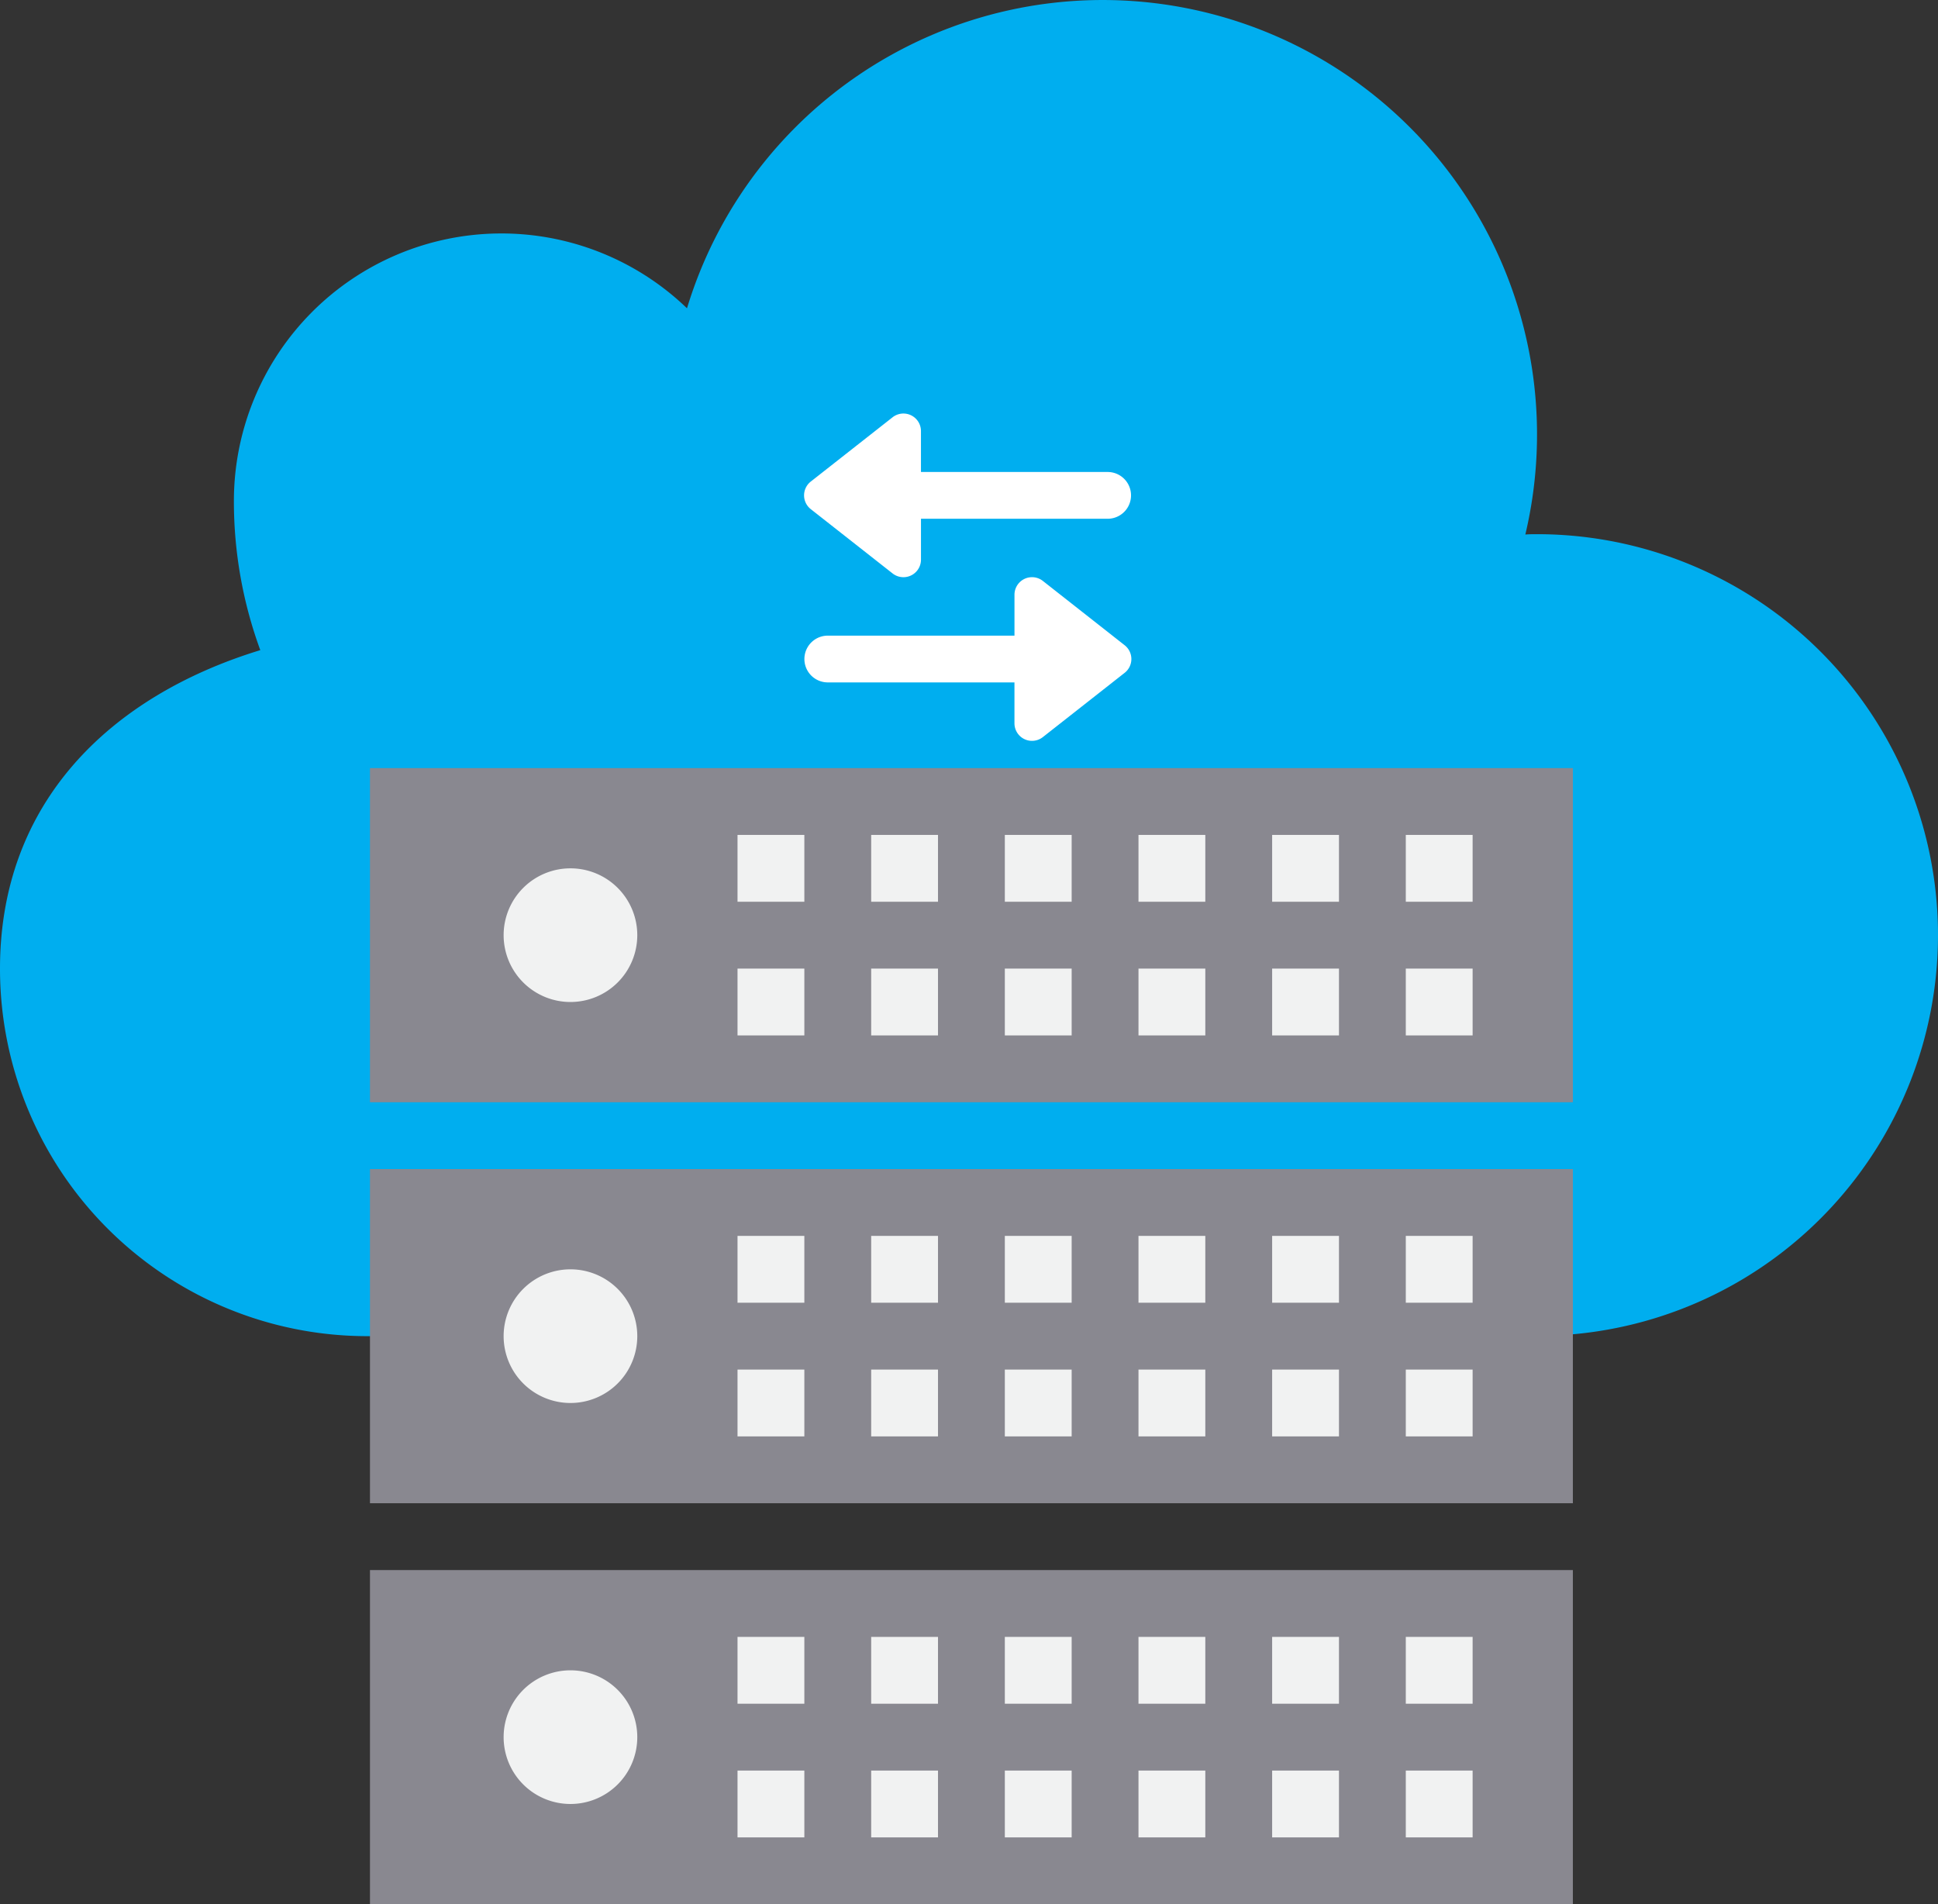 <svg xmlns="http://www.w3.org/2000/svg" width="392.87" height="386.001" viewBox="0 0 392.87 386.001">
  <rect x="0" y="0" width="392.87" height="386.001" fill="#333333" stroke="none"/>
  <g id="Group_1726" data-name="Group 1726" transform="translate(-1095 -15534.999)">
    <path id="Path_111" data-name="Path 111" d="M392.87,189.542a81.244,81.244,0,0,1-74.51,80.946l-243.85.337A74.467,74.467,0,0,1,0,196.315c0-33.6,22.216-55.2,52.767-64.551a87.563,87.563,0,0,1-5.351-30.28A54.23,54.23,0,0,1,139.266,62.47a88.056,88.056,0,0,1,169.949,45.858c.814-.069,1.558-.069,2.371-.069A81.283,81.283,0,0,1,392.87,189.542Zm0,0" transform="translate(1095 15535.023)" fill="#00aeef"/>
    <g id="Group_1724" data-name="Group 1724" transform="translate(0.36)">
      <path id="Path_112" data-name="Path 112" d="M331.85,251.6H88V183.863H331.85Zm0,0" transform="translate(1081.64 15506.834)" fill="#898890"/>
      <path id="Path_113" data-name="Path 113" d="M147.094,221.411a13.547,13.547,0,1,1-13.547-13.547A13.546,13.546,0,0,1,147.094,221.411Zm0,0" transform="translate(1076.735 15503.154)" fill="#f1f2f2"/>
      <path id="Path_118" data-name="Path 118" d="M336,199.863h13.547v13.547H336Zm0,0" transform="translate(1043.622 15504.381)" fill="#f1f2f2"/>
      <path id="Path_119" data-name="Path 119" d="M304,199.863h13.547v13.547H304Zm0,0" transform="translate(1048.528 15504.381)" fill="#f1f2f2"/>
      <path id="Path_120" data-name="Path 120" d="M272,199.863h13.547v13.547H272Zm0,0" transform="translate(1053.433 15504.381)" fill="#f1f2f2"/>
      <path id="Path_121" data-name="Path 121" d="M240,199.863h13.547v13.547H240Zm0,0" transform="translate(1058.339 15504.381)" fill="#f1f2f2"/>
      <path id="Path_122" data-name="Path 122" d="M208,199.863h13.547v13.547H208Zm0,0" transform="translate(1063.244 15504.381)" fill="#f1f2f2"/>
      <path id="Path_123" data-name="Path 123" d="M336,231.863h13.547v13.547H336Zm0,0" transform="translate(1043.622 15499.476)" fill="#f1f2f2"/>
      <path id="Path_124" data-name="Path 124" d="M304,231.863h13.547v13.547H304Zm0,0" transform="translate(1048.528 15499.476)" fill="#f1f2f2"/>
      <path id="Path_125" data-name="Path 125" d="M272,231.863h13.547v13.547H272Zm0,0" transform="translate(1053.433 15499.476)" fill="#f1f2f2"/>
      <path id="Path_126" data-name="Path 126" d="M240,231.863h13.547v13.547H240Zm0,0" transform="translate(1058.339 15499.476)" fill="#f1f2f2"/>
      <path id="Path_127" data-name="Path 127" d="M208,231.863h13.547v13.547H208Zm0,0" transform="translate(1063.244 15499.476)" fill="#f1f2f2"/>
      <path id="Path_128" data-name="Path 128" d="M176,199.863h13.547v13.547H176Zm0,0" transform="translate(1068.15 15504.381)" fill="#f1f2f2"/>
      <path id="Path_129" data-name="Path 129" d="M176,231.863h13.547v13.547H176Zm0,0" transform="translate(1068.15 15499.476)" fill="#f1f2f2"/>
    </g>
    <g id="Group_1723" data-name="Group 1723" transform="translate(0.36)">
      <path id="Path_109" data-name="Path 109" d="M120,319.863a13.547,13.547,0,1,0,27.094,0" transform="translate(1076.735 15485.985)" fill="#00aeef"/>
      <path id="Path_114" data-name="Path 114" d="M331.85,347.6H88V279.863H331.85Zm0,0" transform="translate(1081.64 15492.117)" fill="#898890"/>
      <path id="Path_115" data-name="Path 115" d="M147.094,317.411a13.547,13.547,0,1,1-13.547-13.547A13.546,13.546,0,0,1,147.094,317.411Zm0,0" transform="translate(1076.735 15488.438)" fill="#f1f2f2"/>
      <path id="Path_130" data-name="Path 130" d="M336,295.863h13.547v13.547H336Zm0,0" transform="translate(1043.622 15489.664)" fill="#f1f2f2"/>
      <path id="Path_131" data-name="Path 131" d="M304,295.863h13.547v13.547H304Zm0,0" transform="translate(1048.528 15489.664)" fill="#f1f2f2"/>
      <path id="Path_132" data-name="Path 132" d="M272,295.863h13.547v13.547H272Zm0,0" transform="translate(1053.433 15489.664)" fill="#f1f2f2"/>
      <path id="Path_133" data-name="Path 133" d="M240,295.863h13.547v13.547H240Zm0,0" transform="translate(1058.339 15489.664)" fill="#f1f2f2"/>
      <path id="Path_134" data-name="Path 134" d="M208,295.863h13.547v13.547H208Zm0,0" transform="translate(1063.244 15489.664)" fill="#f1f2f2"/>
      <path id="Path_135" data-name="Path 135" d="M336,327.863h13.547v13.547H336Zm0,0" transform="translate(1043.622 15484.759)" fill="#f1f2f2"/>
      <path id="Path_136" data-name="Path 136" d="M304,327.863h13.547v13.547H304Zm0,0" transform="translate(1048.528 15484.759)" fill="#f1f2f2"/>
      <path id="Path_137" data-name="Path 137" d="M272,327.863h13.547v13.547H272Zm0,0" transform="translate(1053.433 15484.759)" fill="#f1f2f2"/>
      <path id="Path_138" data-name="Path 138" d="M240,327.863h13.547v13.547H240Zm0,0" transform="translate(1058.339 15484.759)" fill="#f1f2f2"/>
      <path id="Path_139" data-name="Path 139" d="M208,327.863h13.547v13.547H208Zm0,0" transform="translate(1063.244 15484.759)" fill="#f1f2f2"/>
      <path id="Path_140" data-name="Path 140" d="M176,295.863h13.547v13.547H176Zm0,0" transform="translate(1068.15 15489.664)" fill="#f1f2f2"/>
      <path id="Path_141" data-name="Path 141" d="M176,327.863h13.547v13.547H176Zm0,0" transform="translate(1068.15 15484.759)" fill="#f1f2f2"/>
    </g>
    <g id="Group_1722" data-name="Group 1722" transform="translate(0.36)">
      <path id="Path_110" data-name="Path 110" d="M147.094,413.411a13.547,13.547,0,1,1-13.547-13.547A13.546,13.546,0,0,1,147.094,413.411Zm0,0" transform="translate(1076.735 15473.722)" fill="#00aeef"/>
      <path id="Path_116" data-name="Path 116" d="M331.85,443.6H88V375.863H331.85Zm0,0" transform="translate(1081.64 15477.4)" fill="#898890"/>
      <path id="Path_117" data-name="Path 117" d="M147.094,413.411a13.547,13.547,0,1,1-13.547-13.547A13.546,13.546,0,0,1,147.094,413.411Zm0,0" transform="translate(1076.735 15473.722)" fill="#f1f2f2"/>
      <path id="Path_142" data-name="Path 142" d="M336,391.863h13.547V405.41H336Zm0,0" transform="translate(1043.622 15474.947)" fill="#f1f2f2"/>
      <path id="Path_143" data-name="Path 143" d="M304,391.863h13.547V405.41H304Zm0,0" transform="translate(1048.528 15474.947)" fill="#f1f2f2"/>
      <path id="Path_144" data-name="Path 144" d="M272,391.863h13.547V405.41H272Zm0,0" transform="translate(1053.433 15474.947)" fill="#f1f2f2"/>
      <path id="Path_145" data-name="Path 145" d="M240,391.863h13.547V405.41H240Zm0,0" transform="translate(1058.339 15474.947)" fill="#f1f2f2"/>
      <path id="Path_146" data-name="Path 146" d="M208,391.863h13.547V405.41H208Zm0,0" transform="translate(1063.244 15474.947)" fill="#f1f2f2"/>
      <path id="Path_147" data-name="Path 147" d="M336,423.863h13.547v13.547H336Zm0,0" transform="translate(1043.622 15470.042)" fill="#f1f2f2"/>
      <path id="Path_148" data-name="Path 148" d="M304,423.863h13.547v13.547H304Zm0,0" transform="translate(1048.528 15470.042)" fill="#f1f2f2"/>
      <path id="Path_149" data-name="Path 149" d="M272,423.863h13.547v13.547H272Zm0,0" transform="translate(1053.433 15470.042)" fill="#f1f2f2"/>
      <path id="Path_150" data-name="Path 150" d="M240,423.863h13.547v13.547H240Zm0,0" transform="translate(1058.339 15470.042)" fill="#f1f2f2"/>
      <path id="Path_151" data-name="Path 151" d="M208,423.863h13.547v13.547H208Zm0,0" transform="translate(1063.244 15470.042)" fill="#f1f2f2"/>
      <path id="Path_152" data-name="Path 152" d="M176,391.863h13.547V405.41H176Zm0,0" transform="translate(1068.15 15474.947)" fill="#f1f2f2"/>
      <path id="Path_153" data-name="Path 153" d="M176,423.863h13.547v13.547H176Zm0,0" transform="translate(1068.15 15470.042)" fill="#f1f2f2"/>
    </g>
    <g id="Group_1725" data-name="Group 1725" transform="translate(-0.825)">
      <path id="Path_381" data-name="Path 381" d="M69.99,31.391,53.4,44.425a3.556,3.556,0,0,1-5.749-2.8V33.334H9.739a4.74,4.74,0,0,1,0-9.479H47.654V15.561a3.556,3.556,0,0,1,5.749-2.8L69.99,25.8a3.555,3.555,0,0,1,0,5.593Z" transform="translate(1253.825 15639.994)" fill="#fff"/>
      <path id="Path_382" data-name="Path 382" d="M66.611,26.334H28.7v8.294a3.556,3.556,0,0,1-5.749,2.8L6.36,24.391a3.555,3.555,0,0,1,0-5.593L22.948,5.765a3.556,3.556,0,0,1,5.749,2.8v8.294H66.611a4.74,4.74,0,0,1,0,9.479Z" transform="translate(1253.825 15613.817)" fill="#fff"/>
    </g>
  </g>
</svg>
